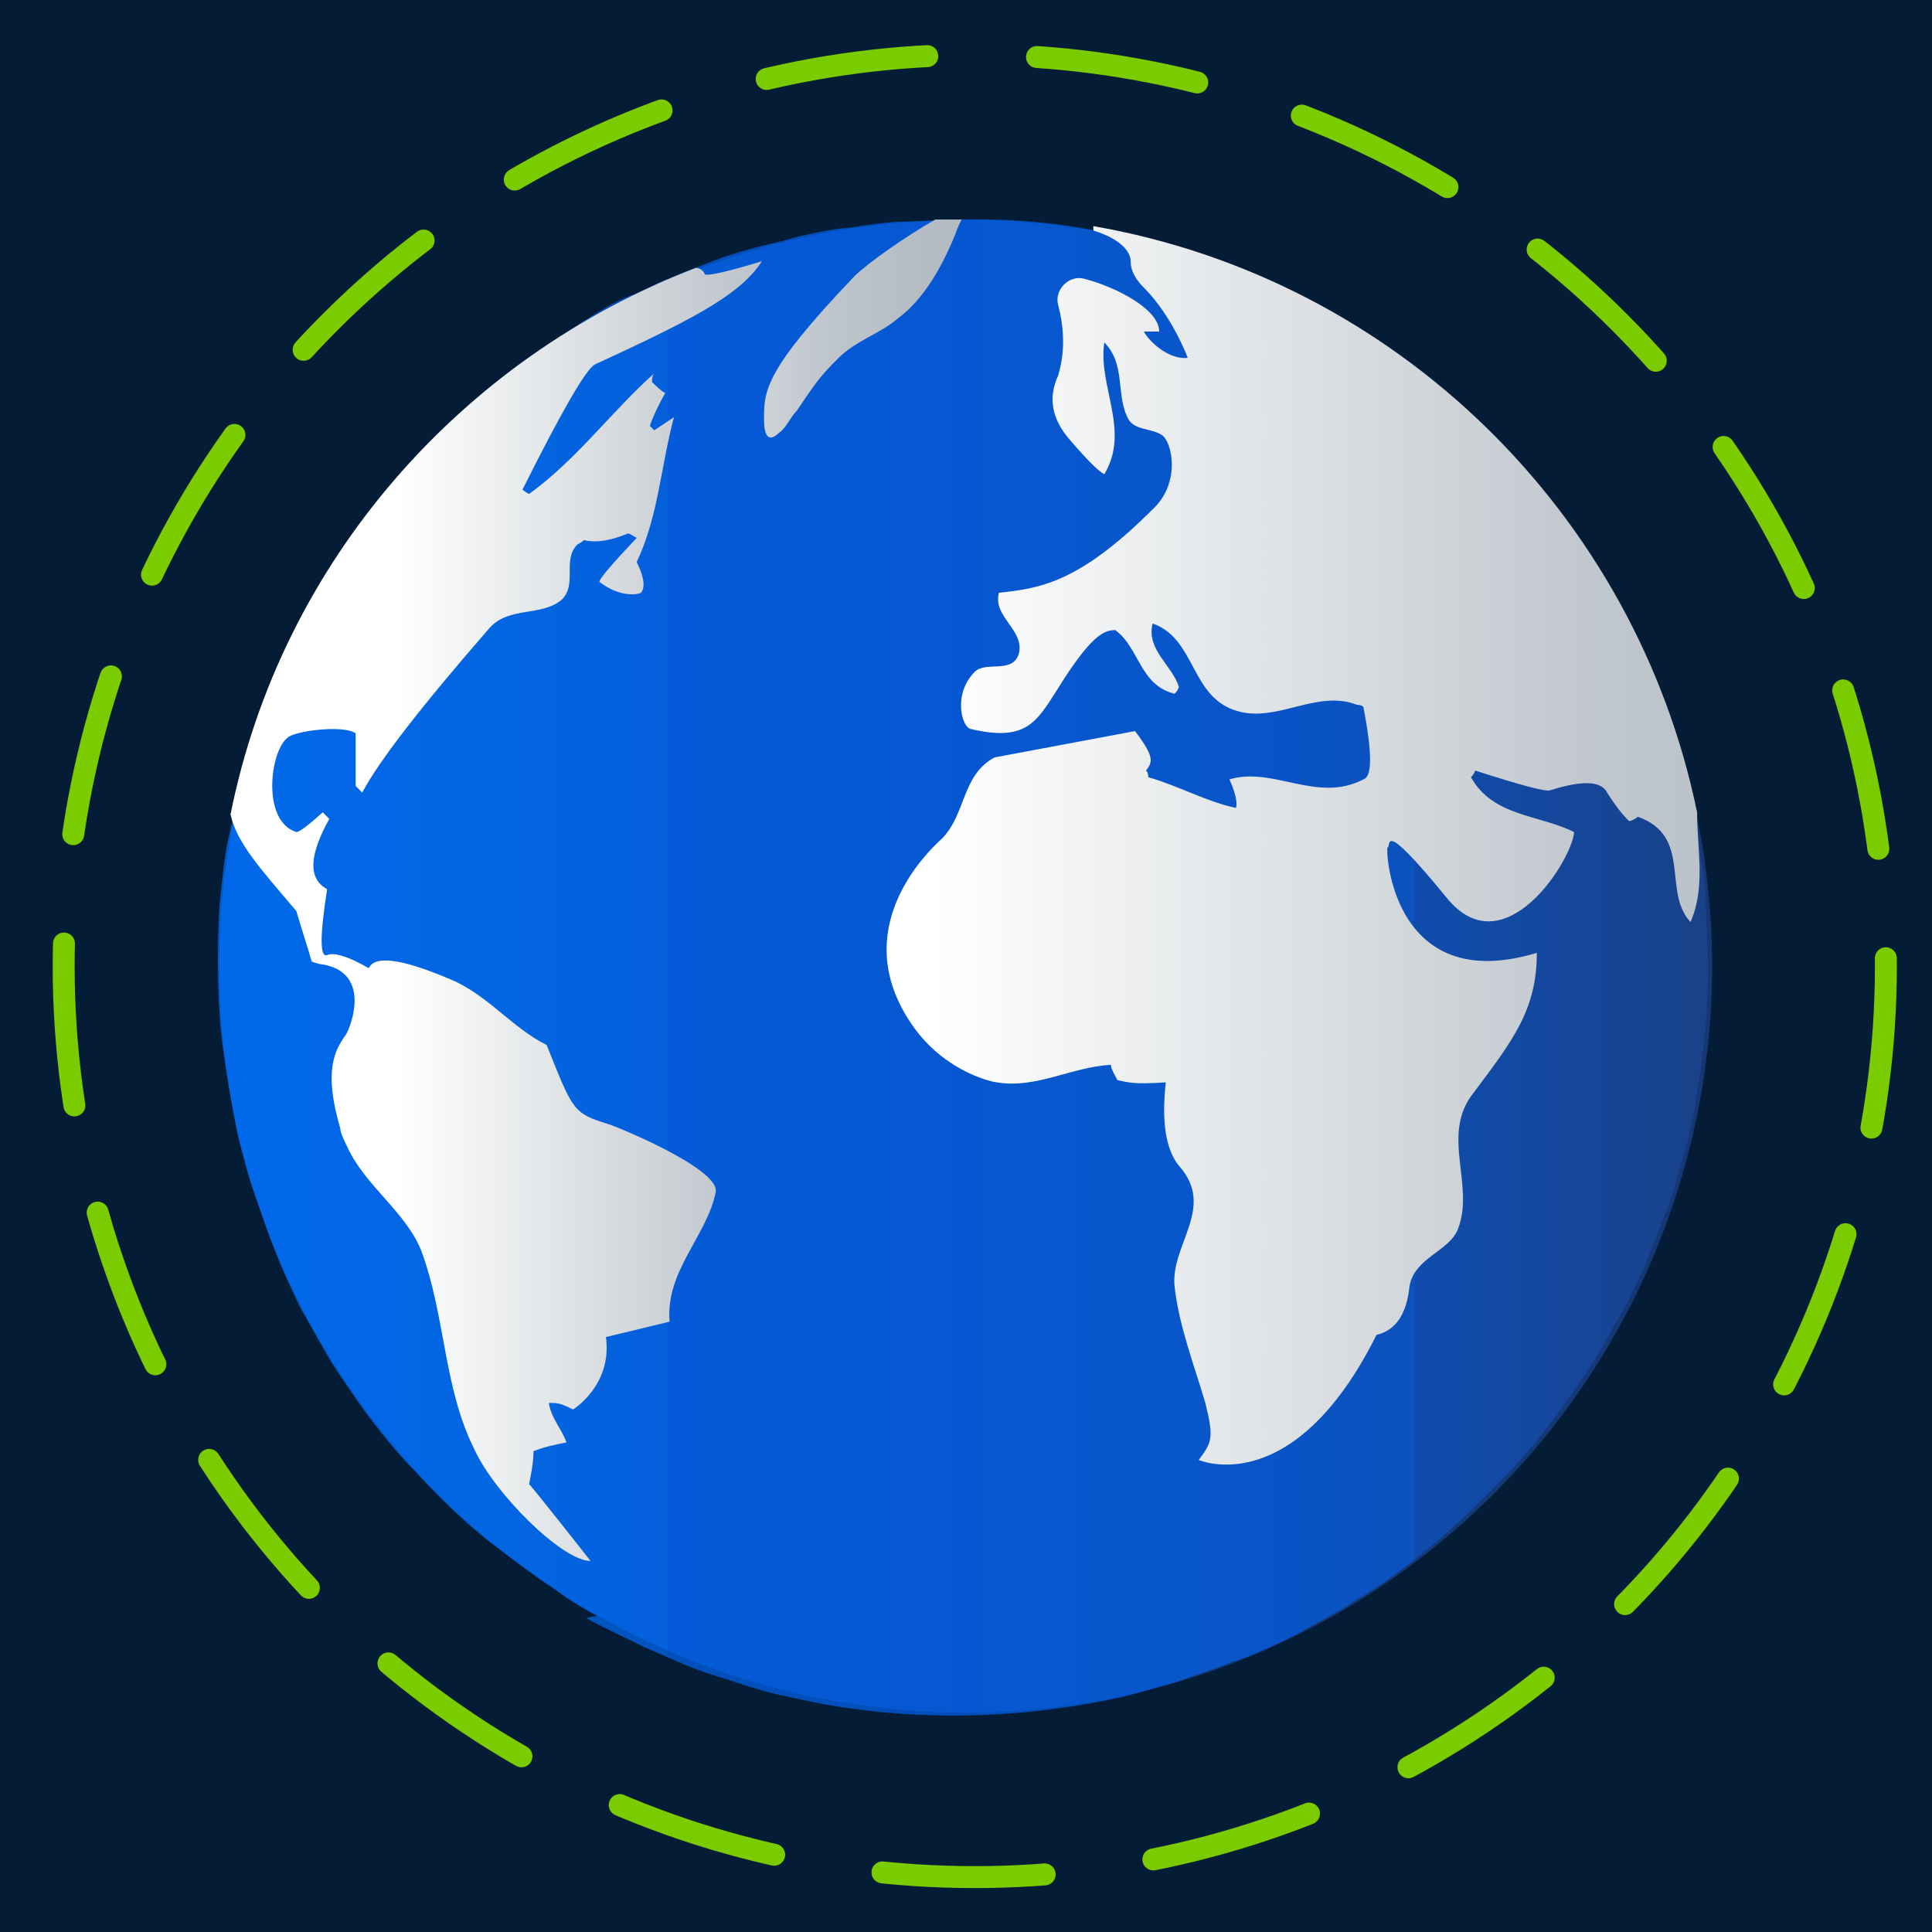 <?xml version="1.0" encoding="UTF-8"?>
<svg id="Layer_1" xmlns="http://www.w3.org/2000/svg" version="1.1" xmlns:xlink="http://www.w3.org/1999/xlink" viewBox="0 0 88 88">
  <!-- Generator: Adobe Illustrator 29.3.1, SVG Export Plug-In . SVG Version: 2.1.0 Build 151)  -->
  <defs>
    <style>
      .st0 {
        fill: #051c37;
      }

      .st1 {
        fill: url(#linear-gradient2);
      }

      .st2 {
        fill: url(#linear-gradient1);
        opacity: .7;
      }

      .st2, .st3, .st4 {
        isolation: isolate;
      }

      .st3 {
        fill: url(#linear-gradient);
        opacity: .7;
      }

      .st5 {
        fill: url(#linear-gradient4);
      }

      .st6 {
        fill: url(#linear-gradient3);
      }

      .st7 {
        fill: none;
        stroke: #7acc00;
        stroke-dasharray: 7.4 5;
        stroke-linecap: round;
        stroke-linejoin: round;
      }
    </style>
    <linearGradient id="linear-gradient" x1="10" y1="44" x2="78" y2="44" gradientTransform="translate(76.8 -8.9) rotate(76.8)" gradientUnits="userSpaceOnUse">
      <stop offset="0" stop-color="#0068ff"/>
      <stop offset="0" stop-color="#0264f4"/>
      <stop offset=".2" stop-color="#0b59d0"/>
      <stop offset=".4" stop-color="#1250b4"/>
      <stop offset=".6" stop-color="#174aa0"/>
      <stop offset=".8" stop-color="#1a4694"/>
      <stop offset="1" stop-color="#1c4590"/>
    </linearGradient>
    <linearGradient id="linear-gradient1" x1="10" y1="44" x2="78" y2="44" gradientUnits="userSpaceOnUse">
      <stop offset="0" stop-color="#0074ff"/>
      <stop offset=".2" stop-color="#0072fd"/>
      <stop offset=".3" stop-color="#016bf9"/>
      <stop offset=".3" stop-color="#0264f4"/>
      <stop offset=".5" stop-color="#0263f1"/>
      <stop offset=".7" stop-color="#0460e9"/>
      <stop offset=".8" stop-color="#085cda"/>
      <stop offset=".8" stop-color="#0d55c6"/>
      <stop offset=".9" stop-color="#144dac"/>
      <stop offset="1" stop-color="#1c4590"/>
    </linearGradient>
    <linearGradient id="linear-gradient2" x1="42.5" y1="38.7" x2="85.2" y2="38.7" gradientUnits="userSpaceOnUse">
      <stop offset="0" stop-color="#fff"/>
      <stop offset=".3" stop-color="#e5e8ea"/>
      <stop offset=".7" stop-color="#c1c7ce"/>
      <stop offset="1" stop-color="#b4bbc3"/>
    </linearGradient>
    <linearGradient id="linear-gradient3" x1="18" y1="41.5" x2="39.7" y2="41.5" xlink:href="#linear-gradient2"/>
    <linearGradient id="linear-gradient4" x1="25.6" y1="15" x2="42.1" y2="15" xlink:href="#linear-gradient2"/>
  </defs>
  <rect class="st0" x="-1.6" y="-2.8" width="91.9" height="94"/>
  <g class="st4">
    <g>
      <circle class="st3" cx="44" cy="44" r="34" transform="translate(-8.9 76.8) rotate(-76.8)"/>
      <path class="st2" d="M27.2,73.6c-.6-.3-1.4-.8-1.9-1.2-.9-.6-2.1-1.5-2.9-2.1-1.2-.9-2.6-2.3-3.6-3.4-.7-.7-1.5-1.7-2.1-2.5-.5-.7-1.2-1.7-1.7-2.5-.4-.7-.9-1.6-1.3-2.3-.4-.8-.9-1.9-1.2-2.7-.3-.7-.6-1.7-.9-2.5-.3-.8-.6-2-.8-2.8-.3-1.6-.7-3.8-.8-5.4-.1-1.5-.1-3.5,0-5,.1-.9.2-2.1.4-3,.2-.8.4-1.9.6-2.6.2-.9.5-2,.8-2.8.3-.7.6-1.7,1-2.5.4-.8.9-1.9,1.3-2.6.4-.7.9-1.6,1.3-2.2.5-.7,1.2-1.7,1.7-2.4,1-1.2,2.3-2.7,3.3-3.7.7-.6,1.6-1.4,2.2-2,.5-.4,1.3-1,1.9-1.4.8-.5,1.8-1.2,2.6-1.7.5-.3,1.2-.7,1.8-.9.5-.2,1.2-.6,1.8-.8.4-.2,1-.4,1.5-.6.7-.3,1.7-.6,2.5-.8.4-.1.9-.2,1.2-.3.7-.2,1.7-.4,2.4-.5.5,0,1.8-.3,2.8-.3,1,0,3.6-.3,6.9.1,1.6.2,2.8.5,2.8.5.7.2,1.6.4,2.3.6.5.1,1.1.3,1.5.5.5.2,1.2.4,1.7.6.5.2,1.2.5,1.7.7.8.4,1.9.9,2.6,1.3-4.8-2.7-10.5-3.9-16.7-3.1,6.2-.8,11.9.4,16.7,3.1h0c1.2.7,2.8,1.7,3.9,2.6.8.6,1.7,1.4,2.4,2.1.6.5,1.3,1.2,1.8,1.8.6.7,1.4,1.6,2,2.4.5.6,1.1,1.4,1.5,2.1.5.7,1.1,1.8,1.5,2.6.4.7.8,1.6,1.2,2.3.4.8.8,1.9,1.1,2.7.3.8.5,1.8.8,2.6.3.8.5,2,.6,2.9.1.8.3,1.9.3,2.7,0,.9.1,2.1.1,3,0,1.7-.2,3.9-.5,5.5-.1,1-.4,2.3-.7,3.2-.2.8-.5,1.8-.8,2.5-.3.8-.7,1.9-1.1,2.7-.3.7-.8,1.7-1.2,2.3-.4.8-1,1.8-1.5,2.5-1.4,2.1-2.8,3.7-3.4,4.3-.9.9-2.1,2.2-4,3.7-.5.4-1.3,1-1.9,1.4-.8.5-1.9,1.2-2.7,1.6-1.3.8-3.4,1.7-3.9,1.8-.7.3-1.7.6-2.5.9-.7.2-1.7.5-2.5.7-4.1.9-8.3,1.1-12.5.5-1.4-.2-2.6-.5-3.1-.6-1.3-.3-2.6-.8-2.7-.8-1.3-.4-1.9-.7-3.5-1.4-.8-.4-1.9-.9-2.6-1.3Z"/>
      <g>
        <path class="st1" d="M49.8,10.5c1.3.4,1.7,1,1.7,1.4,0,.5.3.9.6,1.2,1.3,1.3,2,3.2,2,3.2-.9.1-1.8-.8-2-1.2.2,0,.5,0,.7,0,0-1-1.9-2-3.4-2.4-.7-.2-1.4.5-1.2,1.2.5,1.9,0,3.1,0,3.2q-.7,1.5.5,2.9t1.6,1.6c1.2-2-.3-4,0-6,1,1,.5,2.4,1.1,3.5.3.5,1,.4,1.5.7.5.3.9,2.2-.4,3.4-3.4,3.4-5.2,3.6-7,3.8-.3,1.1,1.2,1.7.9,2.8-.3.9-1.5.3-2,.8-1,1-.6,2.5-.2,2.6,2.5.6,3-.3,3.9-1.7,1.6-2.6,2.2-2.8,2.7-2.8,1.1.8,1.1,2.5,2.7,2.9.1-.1.1-.1.2-.3-.3-1-1.5-1.7-1.2-2.9,2,.7,1.7,3.4,3.9,4,1.8.5,3.6-1,5.4-.3,0,0,.2,0,.3.1.5,2.6.3,3.2,0,3.3-2.1,1.1-4.1-.6-6.1,0q.4.9.3,1.3c-1.4-.3-2.6-1-4-1.4,0-.1,0-.2-.1-.3.3-.4.4-.6-.5-1.8q-6.4,1.2-6.4,1.2c-1.5.8-1.3,2.6-2.4,3.7-1.1,1-4.3,4.5-1.2,8.7,1.5,2,3.6,2.4,3.7,2.4,1.8.3,3.4-.7,5.2-.8,0,.2.2.5.3.7.5.1.7.2,2.2.1q-.3,2.7.6,3.8c1.7,1.9-.4,3.6-.2,5.5.2,1.8.9,3.6,1.4,5.3.4,1.6.3,1.8-.3,2.6,0,0,4.3,1.9,8.1-5.7q1.3-.3,1.5-2.2c.2-1.3,1.8-1.6,2.2-2.6.8-2-.8-4.3.7-6.2,1.8-2.4,2.9-3.8,2.9-6.4-6.6,2-6.9-4.7-6.8-4.8.2,0-.4-1.5,2.7,2.3,2.6,3.2,5.7-1.7,5.8-3-1.6-.8-3.7-.7-4.7-2.5.1-.1.1-.1.2-.3q3.1,1,3.4.9,2.2-.7,2.6.1.5.8,1,1.3c.1,0,.3-.1.4-.2,2.5.9,1.1,3.4,2.4,4.8.7-1.6.3-3.3.3-5-2.8-13.6-13.7-24.3-27.5-26.7Z"/>
        <path class="st6" d="M14.5,43.9c2.7.3,1.3,3.3,1.2,3.3-.4.6-1,1.5-.2,4.2,0,.2.2.6.3.8.8,1.8,2.7,3,3.4,4.8,1.1,3,1,6.2,2.4,9,.9,2,4,5.1,5.3,5.1q-2.6-3.3-2.8-3.5c.1-.5.2-1,.2-1.5.5-.2,1-.3,1.5-.4-.2-.6-.7-1.1-.8-1.8.4,0,.5,0,1.1.3,0,0,1.8-1.1,1.5-3.3t2.9-.7c-.2-2.3,1.7-3.9,2.1-5.9.2-1.1-4.8-3.1-4.9-3.1-1.6-.5-1.6-.6-2.8-3.6-1.6-.8-2.7-2.3-4.4-3q-3.3-1.4-3.7-.5-1.4-.8-1.9-.6t0-3q-1.3-.7.1-3.2c0,0-.2-.2-.3-.3q-1,.9-1.2.9c-1.6-.5-1.2-3.7-.4-4.3.3-.3,2.5-.6,3.1-.2t0,2.4c0,0,.2.2.3.3q1.1-2.1,5.8-7.5c.9-1,2.4-.5,3.3-1.3.7-.7,0-1.8.7-2.5,0,0,.2-.1.3-.2q.8.2,2-.3c.1,0,.2.1.4.2q-1.7,1.8-1.7,2c.9.7,1.7.6,1.9.5q.3-.4-.2-1.4c1-2.1,1.1-4.4,1.7-6.6q-.6.4-.9.6c0,0-.2-.2-.2-.2q.2-.6.7-1.5c-.2-.1-.4-.3-.6-.5,0-.1,0-.3.1-.4-2,1.8-3.5,3.9-5.7,5.5,0,0-.2-.1-.3-.2q2.7-5.4,3.3-5.7c4.1-1.9,6.6-3.1,7.6-4.7q-2.3.7-2.6.6c0-.1-.2-.3-.4-.3-10.7,4.1-18.9,13.4-21.2,24.9.3,1.3,1.3,2.4,3,4.4.2.7.5,1.6.7,2.3Z"/>
        <path class="st5" d="M38.9,12.6c-4.1,4.3-4.1,5.2-4.1,6.5,0,1.2.5.8.7.6.3-.2.5-.7.8-1,1-1.5,1.2-1.7,1.9-2.4.8-.8,1.9-1.1,2.7-1.8q1.5-1.1,2.6-3.8h0c.1-.3.2-.5.3-.7-.4,0-.8,0-1.2,0-1.4.8-3.1,2-3.7,2.6Z"/>
      </g>
    </g>
  </g>
  <circle class="st7" cx="44.4" cy="44" r="41.5"/>
</svg>